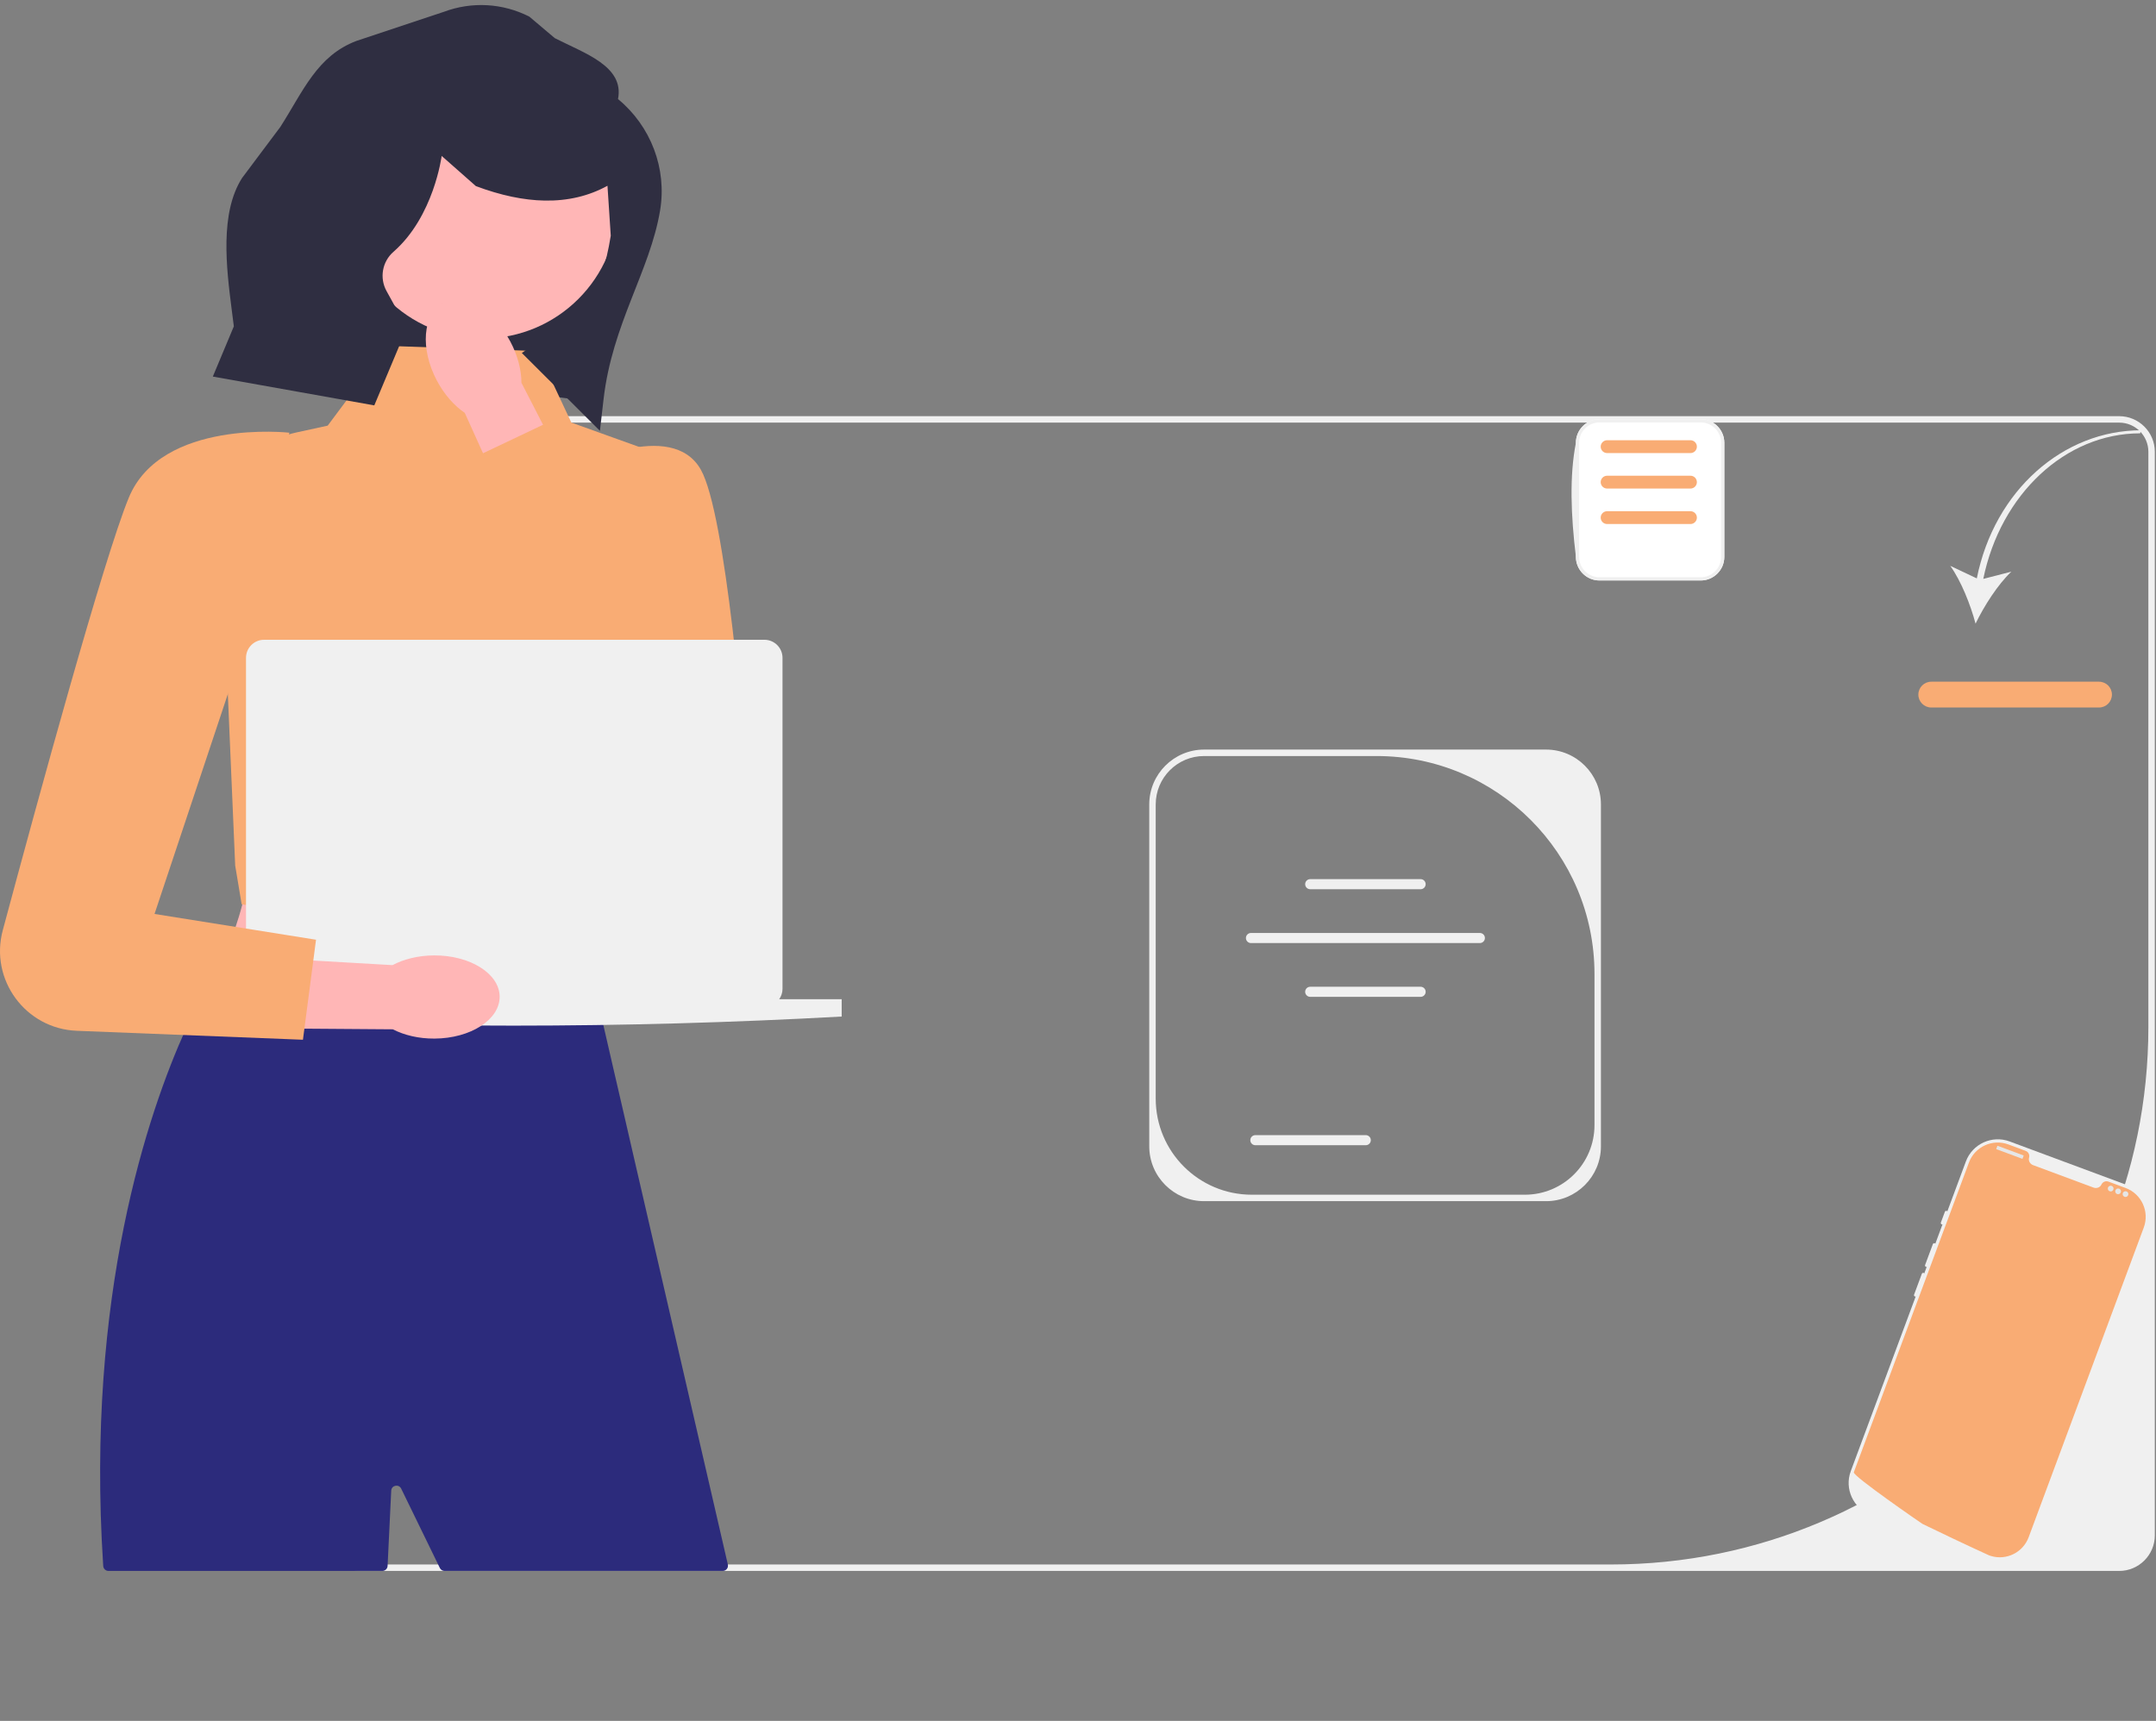 <svg width="243" height="194" viewBox="0 0 243 194" fill="none" xmlns="http://www.w3.org/2000/svg">
<rect x="0" y="0" width="243" height="194" fill="#808080" stroke="none"/>
<g clip-path="url(#clip0_286_2776)">
<path d="M64.462 44.984L35.57 41.132L41.417 11.523L72.453 17.651L64.462 44.984Z" fill="#2F2E41"/>
<path d="M36.69 173.08V50.93C36.69 48.716 38.49 46.916 40.704 46.916H238.852C241.066 46.916 242.867 48.716 242.867 50.93V173.08C242.867 175.294 241.066 177.095 238.852 177.095H40.704C38.49 177.095 36.69 175.294 36.69 173.08ZM242.14 50.93C242.14 49.114 240.668 47.643 238.852 47.643H40.704C38.888 47.643 37.417 49.114 37.417 50.93V173.08C37.417 174.896 38.888 176.367 40.704 176.367H181.547C215.011 176.367 242.14 149.239 242.14 115.774V50.93Z" fill="#F0F0F0"/>
<path d="M222.803 65.204L219.811 63.787C221.038 65.5 222.096 68.175 222.662 70.304C223.621 68.321 225.166 65.895 226.696 64.445L223.533 65.259C225.482 55.707 232.812 48.85 241.207 48.85L241.326 48.505C232.558 48.505 224.793 55.267 222.803 65.204Z" fill="#F0F0F0"/>
<path d="M236.578 79.758H217.669C216.867 79.758 216.215 79.106 216.215 78.304C216.215 77.502 216.867 76.849 217.669 76.849H236.578C237.38 76.849 238.033 77.502 238.033 78.304C238.033 79.106 237.38 79.758 236.578 79.758Z" fill="#F9AC74"/>
<path d="M180.439 90.683V129.228C180.439 132.636 177.666 135.409 174.258 135.409H135.713C132.304 135.409 129.531 132.636 129.531 129.228V90.683C129.531 87.275 132.304 84.501 135.713 84.501H174.258C177.666 84.501 180.439 87.275 180.439 90.683ZM171.866 134.682C176.199 134.682 179.712 131.17 179.712 126.837V109.795C179.712 96.228 168.713 85.229 155.146 85.229H135.713C132.701 85.229 130.259 87.671 130.259 90.683V123.85C130.259 129.832 135.108 134.682 141.091 134.682H171.866Z" fill="#F0F0F0"/>
<path d="M160.116 100.244H147.672C147.359 100.244 147.104 99.989 147.104 99.675C147.104 99.361 147.359 99.106 147.672 99.106H160.116C160.43 99.106 160.685 99.361 160.685 99.675C160.685 99.989 160.43 100.244 160.116 100.244Z" fill="#F0F0F0"/>
<path d="M160.116 112.376H147.672C147.359 112.376 147.104 112.12 147.104 111.807C147.104 111.493 147.359 111.238 147.672 111.238H160.116C160.43 111.238 160.685 111.493 160.685 111.807C160.685 112.12 160.43 112.376 160.116 112.376Z" fill="#F0F0F0"/>
<path d="M153.934 129.103H141.491C141.177 129.103 140.922 128.847 140.922 128.534C140.922 128.22 141.177 127.965 141.491 127.965H153.934C154.248 127.965 154.503 128.22 154.503 128.534C154.503 128.847 154.248 129.103 153.934 129.103Z" fill="#F0F0F0"/>
<path d="M166.793 106.314H140.995C140.681 106.314 140.426 106.058 140.426 105.745C140.426 105.431 140.681 105.176 140.995 105.176H166.793C167.107 105.176 167.362 105.431 167.362 105.745C167.362 106.058 167.107 106.314 166.793 106.314Z" fill="#F0F0F0"/>
<path d="M66.769 110.611H24.125C27.699 102.635 29.897 95.038 26.462 88.996L66.769 86.66C64.755 94.816 64.509 102.821 66.769 110.611Z" fill="#FFB6B6"/>
<path d="M81.457 177.094H50.107C49.88 177.094 49.673 176.965 49.574 176.761L49.383 176.367L45.217 167.815C44.949 167.265 44.123 167.434 44.094 168.046L43.693 176.367L43.684 176.532C43.669 176.847 43.409 177.094 43.093 177.094H12.226C11.914 177.094 11.656 176.852 11.635 176.54C11.631 176.482 11.628 176.425 11.624 176.367C9.653 145.949 16.74 125.332 20.897 116.106L20.9 116.103C22.533 112.474 23.718 110.608 23.718 110.608L24.129 110.605H24.133L32.435 110.459H32.438L39.791 110.336L45.347 110.245L47.576 110.205H47.58L48.976 110.183L55.918 110.063L62.118 109.957L66.569 109.885H66.692L67.354 112.739V112.743L67.379 112.87V112.874L67.492 113.343L67.496 113.357L67.721 114.343V114.35L67.736 114.405V114.408L67.79 114.645L67.794 114.656L68.317 116.921L69.165 120.605L70.281 125.423L71.688 131.539L72.401 134.619L73.379 138.862L82.034 176.367C82.121 176.738 81.839 177.094 81.457 177.094Z" fill="#2C2B7C"/>
<path d="M60.613 39.581L43.642 38.989L36.933 47.984L33.404 48.751C28.112 49.9 24.483 54.78 24.904 60.178L26.508 97.576L27.235 101.94L67.234 108.485L76.228 51.887L64.394 47.636L60.613 39.581Z" fill="#F9AC74"/>
<path d="M54.419 38.162C62.832 38.162 69.652 31.342 69.652 22.929C69.652 14.515 62.832 7.695 54.419 7.695C46.006 7.695 39.185 14.515 39.185 22.929C39.185 31.342 46.006 38.162 54.419 38.162Z" fill="#FFB6B6"/>
<path d="M224.062 175.68L210.855 170.773C208.874 170.036 207.862 167.826 208.598 165.845L221.572 130.933C222.308 128.952 224.519 127.94 226.5 128.676L239.706 133.584C241.687 134.32 242.699 136.53 241.963 138.511C236.999 152.622 231.584 168.478 228.989 173.423C228.253 175.404 226.042 176.417 224.062 175.68Z" fill="#F0F0F0"/>
<path d="M238.71 147.829C238.626 147.798 238.532 147.841 238.501 147.925L236.694 152.788C236.663 152.871 236.705 152.965 236.789 152.996C236.873 153.027 236.967 152.984 236.998 152.901L238.805 148.037C238.836 147.954 238.793 147.86 238.71 147.829Z" fill="#F0F0F0"/>
<path d="M241.621 138.384L228.647 173.295C228.006 175.02 226.14 175.931 224.403 175.41L224.402 175.41C224.376 175.402 224.351 175.394 224.325 175.385C224.279 175.371 224.234 175.355 224.188 175.338C224.188 175.338 224.026 175.264 223.729 175.127C223.428 174.99 222.992 174.789 222.449 174.536C222.286 174.461 222.114 174.38 221.933 174.296C221.572 174.127 221.175 173.942 220.751 173.741C220.581 173.661 220.407 173.578 220.228 173.494C219.314 173.062 218.293 172.574 217.218 172.052C217.036 171.964 216.853 171.875 216.668 171.785C216.62 171.761 208.788 166.379 208.94 165.972L221.914 131.06C222.581 129.265 224.577 128.35 226.373 129.018L228.313 129.739C228.623 129.854 228.783 130.188 228.695 130.507C228.689 130.529 228.684 130.55 228.68 130.572C228.621 130.904 228.825 131.226 229.141 131.344L235.963 133.879C236.279 133.996 236.644 133.886 236.816 133.596C236.827 133.577 236.837 133.557 236.847 133.537C236.989 133.238 237.328 133.089 237.638 133.204L239.579 133.925C241.374 134.593 242.288 136.589 241.621 138.384Z" fill="#F9AC74"/>
<path d="M219.415 136.507C219.331 136.476 219.237 136.518 219.206 136.602L218.754 137.818C218.723 137.902 218.766 137.995 218.85 138.026C218.934 138.058 219.027 138.015 219.058 137.931L219.51 136.715C219.541 136.631 219.498 136.538 219.415 136.507Z" fill="#F0F0F0"/>
<path d="M218.059 140.155C217.975 140.124 217.882 140.166 217.85 140.25L216.975 142.606C216.944 142.69 216.987 142.783 217.07 142.814C217.154 142.845 217.248 142.803 217.279 142.719L218.154 140.363C218.186 140.279 218.143 140.186 218.059 140.155Z" fill="#F0F0F0"/>
<path d="M216.817 143.498C216.733 143.467 216.639 143.51 216.608 143.593L215.733 145.949C215.702 146.033 215.745 146.126 215.828 146.158C215.912 146.189 216.006 146.146 216.037 146.062L216.912 143.706C216.943 143.623 216.901 143.529 216.817 143.498Z" fill="#F0F0F0"/>
<path d="M228.061 130.251L225.156 129.172C225.14 129.166 225.122 129.174 225.116 129.19L224.997 129.511C224.991 129.527 224.999 129.545 225.015 129.551L227.92 130.631C227.936 130.637 227.954 130.629 227.96 130.613L228.08 130.291C228.086 130.275 228.077 130.257 228.061 130.251Z" fill="#E6E6E6"/>
<path d="M237.893 134.315C238.072 134.315 238.217 134.17 238.217 133.991C238.217 133.812 238.072 133.667 237.893 133.667C237.714 133.667 237.568 133.812 237.568 133.991C237.568 134.17 237.714 134.315 237.893 134.315Z" fill="#E6E6E6"/>
<path d="M238.729 134.626C238.908 134.626 239.053 134.48 239.053 134.301C239.053 134.122 238.908 133.977 238.729 133.977C238.549 133.977 238.404 134.122 238.404 134.301C238.404 134.48 238.549 134.626 238.729 134.626Z" fill="#E6E6E6"/>
<path d="M239.564 134.936C239.744 134.936 239.889 134.791 239.889 134.612C239.889 134.433 239.744 134.288 239.564 134.288C239.385 134.288 239.24 134.433 239.24 134.612C239.24 134.791 239.385 134.936 239.564 134.936Z" fill="#E6E6E6"/>
<path d="M191.683 65.438H180.279C178.811 65.438 177.617 64.244 177.617 62.777V49.918C177.617 48.451 178.811 47.257 180.279 47.257H191.683C193.15 47.257 194.344 48.451 194.344 49.918V62.777C194.344 64.244 193.15 65.438 191.683 65.438Z" fill="white"/>
<path d="M191.684 65.438H180.279C178.812 65.438 177.618 64.244 177.618 62.777C177.045 58.042 176.887 53.632 177.618 49.918C177.618 48.451 178.812 47.257 180.279 47.257H191.684C193.151 47.257 194.345 48.451 194.345 49.918V62.777C194.345 64.244 193.151 65.438 191.684 65.438ZM180.279 47.62C179.012 47.62 177.982 48.651 177.982 49.918V62.777C177.982 64.044 179.012 65.075 180.279 65.075H191.684C192.951 65.075 193.981 64.044 193.981 62.777V49.918C193.981 48.651 192.951 47.62 191.684 47.62H180.279Z" fill="#F0F0F0"/>
<path d="M190.532 55.075H181.135C180.736 55.075 180.412 54.75 180.412 54.352C180.412 53.953 180.736 53.629 181.135 53.629H190.532C190.93 53.629 191.254 53.953 191.254 54.352C191.254 54.75 190.93 55.075 190.532 55.075Z" fill="#F9AC74"/>
<path d="M190.532 59.075H181.135C180.736 59.075 180.412 58.75 180.412 58.352C180.412 57.953 180.736 57.629 181.135 57.629H190.532C190.93 57.629 191.254 57.953 191.254 58.352C191.254 58.75 190.93 59.075 190.532 59.075Z" fill="#F9AC74"/>
<path d="M190.532 51.075H181.135C180.736 51.075 180.412 50.751 180.412 50.352C180.412 49.954 180.736 49.629 181.135 49.629H190.532C190.93 49.629 191.254 49.954 191.254 50.352C191.254 50.751 190.93 51.075 190.532 51.075Z" fill="#F9AC74"/>
<path d="M49.239 42.905C50.074 44.479 51.194 45.733 52.383 46.545L59.388 62.038L66.662 58.489L58.773 43.155C58.768 41.716 58.358 40.084 57.523 38.511C55.616 34.916 52.216 32.985 49.928 34.199C47.641 35.412 47.332 39.31 49.239 42.905Z" fill="#FFB6B6"/>
<path d="M65.012 52.67C65.012 52.67 75.682 47.079 78.992 52.95C81.817 57.959 83.857 83.022 84.396 90.273C84.49 91.545 84.158 92.809 83.452 93.872C81.359 97.019 76.849 97.319 74.358 94.477L52.738 51.908L62.993 47.034L65.501 53.108L65.012 52.67Z" fill="#F9AC74"/>
<path d="M87.823 112.64C88.058 112.308 88.196 111.904 88.196 111.467V74.16C88.196 73.035 87.283 72.122 86.157 72.122H29.766C28.64 72.122 27.727 73.035 27.727 74.16V111.467C27.727 111.904 27.865 112.308 28.1 112.64H21.057V114.596C45.544 115.965 70.147 115.965 94.866 114.596V112.64H87.823Z" fill="#F0F0F0"/>
<path d="M48.922 107.705C47.141 107.714 45.509 108.125 44.239 108.801L27.264 107.819L27.033 115.91L44.277 116.035C45.554 116.698 47.19 117.092 48.971 117.082C53.041 117.061 56.328 114.944 56.315 112.355C56.301 109.765 52.991 107.683 48.922 107.705Z" fill="#FFB6B6"/>
<path d="M32.614 48.779C32.614 48.779 18.184 47.171 14.508 56.123C11.7 62.961 4.405 89.613 0.312 104.872C-1.185 110.451 2.884 115.974 8.655 116.203L34.144 117.212L35.618 105.937L17.417 103.031L27.599 72.486L32.614 48.779Z" fill="#F9AC74"/>
<path d="M69.656 11.168C70.388 7.459 65.893 6.018 62.526 4.297L59.667 1.879C56.671 0.347 53.167 0.15 50.017 1.336L40.187 4.608C35.726 6.289 34.169 10.29 31.598 14.305L27.288 20.059C24.757 24.011 25.514 30.182 26.107 34.838L26.356 36.789L23.988 42.451L42.186 45.7L45.854 36.962L43.565 32.808C42.753 31.335 43.078 29.494 44.345 28.388C48.906 24.408 49.779 17.578 49.779 17.578L53.634 20.978C56.436 22.029 59.022 22.571 61.397 22.612C64.008 22.657 66.364 22.097 68.468 20.941L68.838 26.574C67.75 33.233 66.127 34.697 58.815 39.792L67.616 48.568L68.028 44.994C69.01 36.493 73.249 30.576 74.396 23.737C75.19 19.007 73.358 14.217 69.656 11.168Z" fill="#2F2E41"/>
</g>
<defs>
<clipPath id="clip0_286_2776">
<rect width="242.867" height="193.23" fill="white" transform="translate(0 0.569)"/>
</clipPath>
</defs>
</svg>
